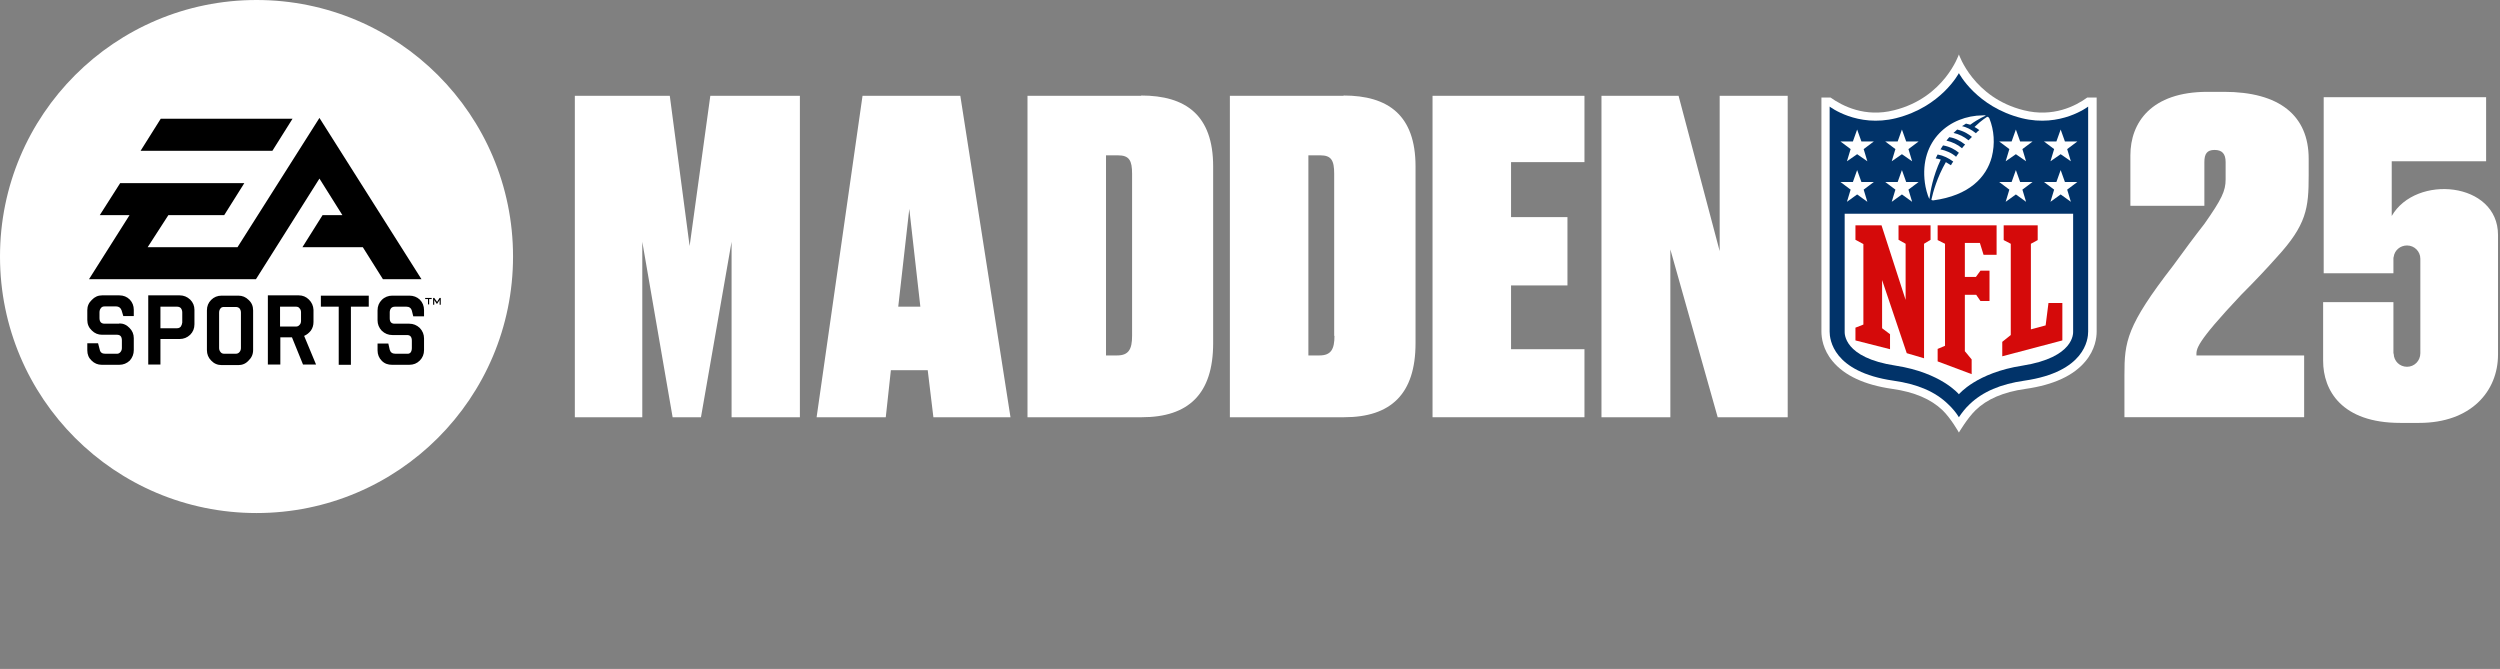 <svg version="1.2" xmlns="http://www.w3.org/2000/svg" viewBox="0 0 882 236" width="882" height="236">
	<rect x="0" y="0" width="882" height="236" fill="#808080" stroke="none"/>
	<title>M25_logo-svg</title>
	<defs>
		<clipPath clipPathUnits="userSpaceOnUse" id="cp1">
			<path d="m0 0h882v181h-882z"/>
		</clipPath>
		<clipPath clipPathUnits="userSpaceOnUse" id="cp2">
			<path d="m0 0h881.37v181h-881.37z"/>
		</clipPath>
		<clipPath clipPathUnits="userSpaceOnUse" id="cp3">
			<path d="m881.37 0h-881.37v181h881.37z"/>
		</clipPath>
		<clipPath clipPathUnits="userSpaceOnUse" id="cp4">
			<path d="m731.39 75.42h-80.54v63.72h80.54z"/>
		</clipPath>
	</defs>
	<style>
		.s0 { fill: #ffffff } 
		.s1 { fill: #000000 } 
		.s2 { fill: #013369 } 
		.s3 { fill: #d50a0a } 
	</style>
	<g id="Clip-Path" clip-path="url(#cp1)">
		<g id="Layer">
			<g id="Clip-Path" clip-path="url(#cp2)">
				<g id="Layer">
					<path id="Layer" class="s0" d="m243.3 86.8l-7-53h-33.5v113.4h23.8v-61.9l10.7 61.9h10l10.8-61.9v61.9h24.1v-113.4h-31.6z"/>
					<path id="Layer" fill-rule="evenodd" class="s0" d="m338.8 33.8l17.7 113.4h-27.2l-2-16.6h-13l-1.8 16.6h-24.4l16.2-113.4zm-14.1 74.4l-3.9-34.5-3.9 34.5z"/>
					<g id="Clip-Path" clip-path="url(#cp3)">
						<g id="Layer">
							<path id="Layer" fill-rule="evenodd" class="s0" d="m402.6 33.7c15.7 0 25.4 6.9 25.4 25v62.4c0 17.9-8.7 26.1-25.2 26.1h-40.3v-113.4h40.1m-3.2 84.7v-57.2c0-4.7-1-6.5-5-6.5h-4.2v70.6h3.9c4.1 0 5.3-2.2 5.3-6.9z"/>
							<path id="Layer" fill-rule="evenodd" class="s0" d="m474 33.7c15.7 0 25.4 6.9 25.4 25v62.4c0 17.9-8.7 26.1-25.2 26.1h-40.3v-113.4h40.1m-3.3 84.7v-57.2c0-4.7-1-6.5-4.9-6.5h-4.2v70.6h3.9c4.1 0 5.3-2.2 5.3-6.9z"/>
							<path id="Layer" class="s0" d="m505.4 147.2h53.6v-24h-25.9v-22.5h19.9v-24.1h-19.9v-19.4h25.9v-23.4h-53.6z"/>
							<path id="Layer" class="s0" d="m606.7 88.6l-14.5-54.8h-27.2v113.4h24.3v-59.2l16.7 59.2h24.7v-113.4h-24z"/>
							<path id="Layer" class="s0" d="m843.8 76.2v-19.3h33.3v-22.6h-57.3v62.1h24.6v-5.2c0-0.2 0-0.4 0.1-0.6 0.3-2.3 2.3-4 4.7-4 2.6 0 4.7 2.1 4.7 4.7v33.3c0 2.7-2.1 4.8-4.7 4.8-2.6 0-4.6-2-4.7-4.5q-0.1-0.2-0.1-0.5v-17.8h-24.8v20.7c0 10.5 6.6 21.9 27.2 21.9h6.7c18.2 0 27.8-11.1 27.8-24.1v-42.2c0-18.8-29-21.5-37.5-6.7"/>
							<path id="Layer" class="s0" d="m784.7 32.4h-5.9c-19.9 0-27.2 10.9-27.2 22.4v17.8h26.1v-15.4c0-2.9 0.9-4.3 3.6-4.3 2.7 0 3.9 1.4 3.9 4.3v6.1c0 4.1-1.4 7-7.5 15.7-3.3 4.2-7.3 9.6-11 14.7-16.5 21.3-17.2 26.8-17.2 38.6v14.9h63.4v-21.8h-38c0-2.3-0.5-4.1 15.8-21.4q7-7 12.5-13.2c10.6-11.5 11.3-17.4 11.3-28.9v-5.9c0-15.3-10.4-23.6-29.9-23.6"/>
							<path id="Layer" class="s0" d="m90.5 0c-50 0-90.5 40.5-90.5 90.5 0 50 40.5 90.5 90.5 90.5 50 0 90.5-40.5 90.5-90.5 0-50-40.5-90.5-90.5-90.5z"/>
							<path id="Layer" fill-rule="evenodd" class="s1" d="m150 105.1h2.3v0.4h-0.9v1.9h-0.4v-1.9h-1zm-107.9 9q2.1 0 3.6 1.6 1.5 1.5 1.5 3.6v4.2q0 2.1-1.4 3.7-1.6 1.5-3.7 1.5h-6.2q-2.1 0-3.6-1.5-1.5-1.4-1.5-3.6v-2.5h3.8l0.6 2.3q0.3 1.4 1.9 1.4h4.2q0.7 0 1.2-0.6 0.5-0.6 0.5-1.4v-2.7q0-2-1.7-2h-5.3q-2.1 0-3.6-1.5-1.6-1.5-1.6-3.7v-3.5q0-2.1 1.6-3.6 1.5-1.6 3.6-1.6h6.1q2.2 0 3.7 1.5 1.4 1.5 1.4 3.6v2.2h-3.7l-0.6-2c-0.3-0.9-1-1.4-1.9-1.4h-4.1q-0.9 0-1.3 0.6-0.5 0.6-0.5 1.5v2q0 2 1.8 2h5.2zm25-8.4q1.5 1.5 1.5 3.6v5.1q0 2.2-1.5 3.7-1.6 1.5-3.7 1.5h-6.8v9h-4.3v-24.4h11.1q2.1 0 3.7 1.5zm-2.8 4.5c0-0.6-0.2-1.1-0.5-1.5q-0.5-0.5-1.3-0.5h-5.9v7.6h5.9q0.8 0 1.3-0.6 0.4-0.6 0.5-1.4zm43 8.4q0 0 0 0zm4.2 10h-4.6l-3.9-9.6h-4.1v9.6h-4.4v-24.4h10.9q2.1 0 3.6 1.5 1.5 1.5 1.6 3.6v4.3q0 1.7-0.9 3-1 1.3-2.4 1.9zm-5.3-18.4q0-0.9-0.5-1.4-0.4-0.6-1.2-0.6h-5.7v7h5.7q0.7 0 1.2-0.6 0.5-0.5 0.5-1.4zm7-5.9h16.9v3.9h-6.3v20.5h-4.3v-20.5h-6.3zm31.2 9.9q2.1 0 3.7 1.5 1.5 1.6 1.5 3.7v4.1q0 2.2-1.5 3.7c-1 1-2.2 1.5-3.7 1.5h-6.1c-1.4 0-2.6-0.4-3.6-1.4q-1.5-1.5-1.5-3.7v-2.4h3.8l0.5 2.2q0.4 1.4 2 1.4h4.1q0.8 0.1 1.3-0.5 0.4-0.6 0.4-1.5v-2.6q0-2-1.7-2h-5.2q-2.1 0-3.7-1.5-1.5-1.6-1.5-3.7v-3.5q0-2.2 1.5-3.7c1-1 2.3-1.5 3.7-1.5h6q2.2 0 3.7 1.4 1.5 1.5 1.5 3.7v2.2h-3.8l-0.5-2c-0.3-1-1-1.4-1.9-1.4h-4.1c-0.6 0-1 0.2-1.3 0.5q-0.5 0.6-0.5 1.5v2.1q0 1.9 1.7 1.9h5.2zm11.1-9.1v2.4h-0.4c0-0.1 0-1.6 0-1.7-0.1 0.1-0.1 0.2-0.1 0.2l-0.8 1.2h-0.1l-0.8-1.2c0-0.1-0.1-0.2-0.1-0.2 0 0.1 0 0.2 0 0.2v1.5h-0.4v-2.4h0.4l1 1.4 0.9-1.4zm-67.8 0.7c1.1 1 1.6 2.2 1.6 3.7v14q0 2.2-1.6 3.7c-1 1.1-2.2 1.6-3.6 1.6h-5.9q-2.2 0-3.7-1.6-1.5-1.5-1.5-3.7v-14c0-1.5 0.5-2.7 1.5-3.7q1.5-1.5 3.7-1.5h5.9q2.1 0 3.6 1.5zm-2.7 4.5q0-0.9-0.5-1.5-0.5-0.5-1.3-0.5h-4.1c-0.6 0-1 0.1-1.3 0.5q-0.5 0.6-0.5 1.5v12.5c0 0.6 0.2 1 0.5 1.4 0.3 0.4 0.7 0.6 1.3 0.6h4.1q0.8 0 1.3-0.6 0.5-0.6 0.5-1.4zm27.7-47.3l-22.4 35.5h-58.9l14.3-22.6h-10.5l7.2-11.3h43.8l-7.1 11.3h-19.7l-7.3 11.3h31.7l28.9-45.6 36 56.9h-13.6l-7.1-11.3h-21.3l7.1-11.3h7zm-16.6-9.8h-46.5l7.1-11.3h46.5z"/>
							<path id="Layer" class="s0" d="m736.4 34.4c-4.1 3-12.1 7.1-22.4 4.5-17.8-4.4-22.9-19.7-22.9-19.7 0 0-5.1 15.3-22.9 19.7-10.2 2.6-18.2-1.5-22.4-4.5h-3.2v82.6c0 2.1 0.5 6.3 3.9 10.4 4.2 5.1 11.3 8.4 21.1 9.8 7.8 1.1 13.6 3.6 17.7 7.5 3 2.9 5.8 7.9 5.8 7.9 0 0 3-5.1 5.9-7.9 4-3.9 9.8-6.4 17.6-7.5 9.9-1.4 17-4.7 21.2-9.8 3.4-4.1 3.9-8.3 3.9-10.4v-82.6h-3.2z"/>
							<path id="Layer" class="s2" d="m736.7 37.6c0 0-9.7 7.5-23.4 4.1-16-4-22.2-15.9-22.2-15.9 0 0-6.2 11.9-22.2 15.9-13.7 3.4-23.4-4.1-23.4-4.1v79.4c0 2.7 1.1 14.2 22.5 17.3 8.5 1.2 14.8 3.9 19.3 8.3 1.6 1.5 2.9 3.1 3.8 4.6 1-1.5 2.2-3.1 3.8-4.6 4.6-4.4 10.9-7.1 19.3-8.3 21.4-3.1 22.5-14.6 22.5-17.3z"/>
							<g id="Clip-Path" clip-path="url(#cp4)">
								<g id="Layer">
									<path id="Layer" class="s0" d="m691.1 139.1c0 0 6.2-7.6 22.4-10.1 18.4-2.9 17.9-11.5 17.9-12v-41.6h-80.6v41.6c0 0.5-0.5 9.2 18 12 16.1 2.5 22.3 10.1 22.3 10.1z"/>
								</g>
							</g>
							<path id="Layer" class="s3" d="m672.3 105.8v-19.8l-2.5-1.4v-5.1h11.3v5.1l-2.3 1.4v40.4l-6.1-1.8-8.7-25.8v17l2.8 2.1v5.3l-12.2-3.1v-4.5l2.8-1.1v-28.4l-2.8-1.5v-5.1h9.2z"/>
							<path id="Layer" class="s3" d="m693.2 123.9l2.4 2.9v5.2l-12-4.5v-4.4l2.6-1.1v-36l-2.6-1.3v-5.2h20.8v10.4h-4.6l-1.3-4.2h-5.3v12h3.9l1.6-2.2h3.2v10.7h-3.2l-1.5-2.2h-4z"/>
							<path id="Layer" class="s3" d="m706.4 125.7v-5.1l3-2.4v-32.2l-2.5-1.3v-5.2h12v5.2l-2.4 1.3v30.2l5.2-1.4 1-7.9h4.9v13.2z"/>
							<path id="Layer" class="s0" d="m652.9 66.9l-3.6-2.7h4.4l1.5-4.2 1.5 4.2h4.4l-3.6 2.7 1.3 4.3-3.6-2.6-3.6 2.6z"/>
							<path id="Layer" class="s0" d="m668.7 66.9l-3.6-2.7h4.4l1.5-4.2 1.5 4.2h4.4l-3.6 2.7 1.3 4.3-3.6-2.6-3.6 2.6z"/>
							<path id="Layer" class="s0" d="m652.9 52.6l-3.6-2.7h4.4l1.5-4.2 1.5 4.2h4.4l-3.6 2.7 1.3 4.3-3.6-2.5-3.6 2.5z"/>
							<path id="Layer" class="s0" d="m668.7 52.6l-3.6-2.7h4.4l1.5-4.2 1.5 4.2h4.4l-3.6 2.7 1.3 4.3-3.6-2.5-3.6 2.5z"/>
							<path id="Layer" class="s0" d="m730.6 71.2l-3.6-2.6-3.6 2.6 1.3-4.3-3.6-2.7h4.4l1.5-4.2 1.5 4.2h4.4l-3.6 2.7z"/>
							<path id="Layer" class="s0" d="m714.8 71.2l-3.6-2.6-3.6 2.6 1.3-4.3-3.6-2.7h4.4l1.5-4.2 1.5 4.2h4.4l-3.6 2.7z"/>
							<path id="Layer" class="s0" d="m730.6 56.9l-3.6-2.5-3.6 2.5 1.3-4.3-3.6-2.7h4.4l1.5-4.2 1.5 4.2h4.4l-3.6 2.7z"/>
							<path id="Layer" class="s0" d="m714.8 56.9l-3.6-2.5-3.6 2.5 1.3-4.3-3.6-2.7h4.4l1.5-4.2 1.5 4.2h4.4l-3.6 2.7z"/>
							<path id="Layer" fill-rule="evenodd" class="s0" d="m701.9 41.9c1.6 4 2 8.8 0.8 13.5-1.9 7.1-7.9 13.6-20.7 15.3-0.3 0-0.6-0.1-0.6-0.3 0.6-2.7 2-7.8 5.1-13.2q0.9 0.5 1.8 1.1c0.1-0.3 0.4-0.7 0.8-1.3-1.6-1.2-3.4-2.1-5.5-2.5 0 0-0.4 0.8-0.7 1.4 0 0 0.9 0.1 1.8 0.4-2.8 5.9-3.7 11.4-4 13.9-0.7-1.2-1.4-4.1-1.6-5.7-2-15 8.8-23.7 20.4-23.8 0.8-0.1 1.1 0.1 1.1 0.1 0 0-2.5 1-5.5 3.2 0 0-0.7-0.2-1.5-0.4-0.4 0.3-0.9 0.6-1.4 0.9 1.4 0.3 3.2 1.1 4.9 2.5q0.5-0.6 1.2-1.1c-0.4-0.3-1.1-0.8-1.7-1.1 2.7-2.6 4.5-3.6 4.5-3.6 0.4 0 0.7 0.4 0.8 0.7zm-10.8 12c-1.3-1.1-3.2-2.2-5.6-2.6-0.3 0.5-0.9 1.4-0.9 1.4 1.9 0.4 3.9 1.2 5.5 2.6 0.3-0.4 0.6-0.9 1-1.4zm1.1-1.6q0 0 0 0 0 0 0 0zm0 0c0.3-0.4 0.7-0.9 1.1-1.3-1.9-1.5-3.9-2.4-5.6-2.6-0.3 0.4-0.7 0.8-1 1.2 2.1 0.5 4 1.4 5.5 2.7zm3.5-4c-1.1-0.9-2.7-2-5.2-2.6-0.4 0.4-0.9 0.8-1.3 1.2 1.9 0.4 3.7 1.3 5.3 2.6q0.6-0.6 1.2-1.2z"/>
						</g>
					</g>
				</g>
			</g>
		</g>
	</g>
</svg>